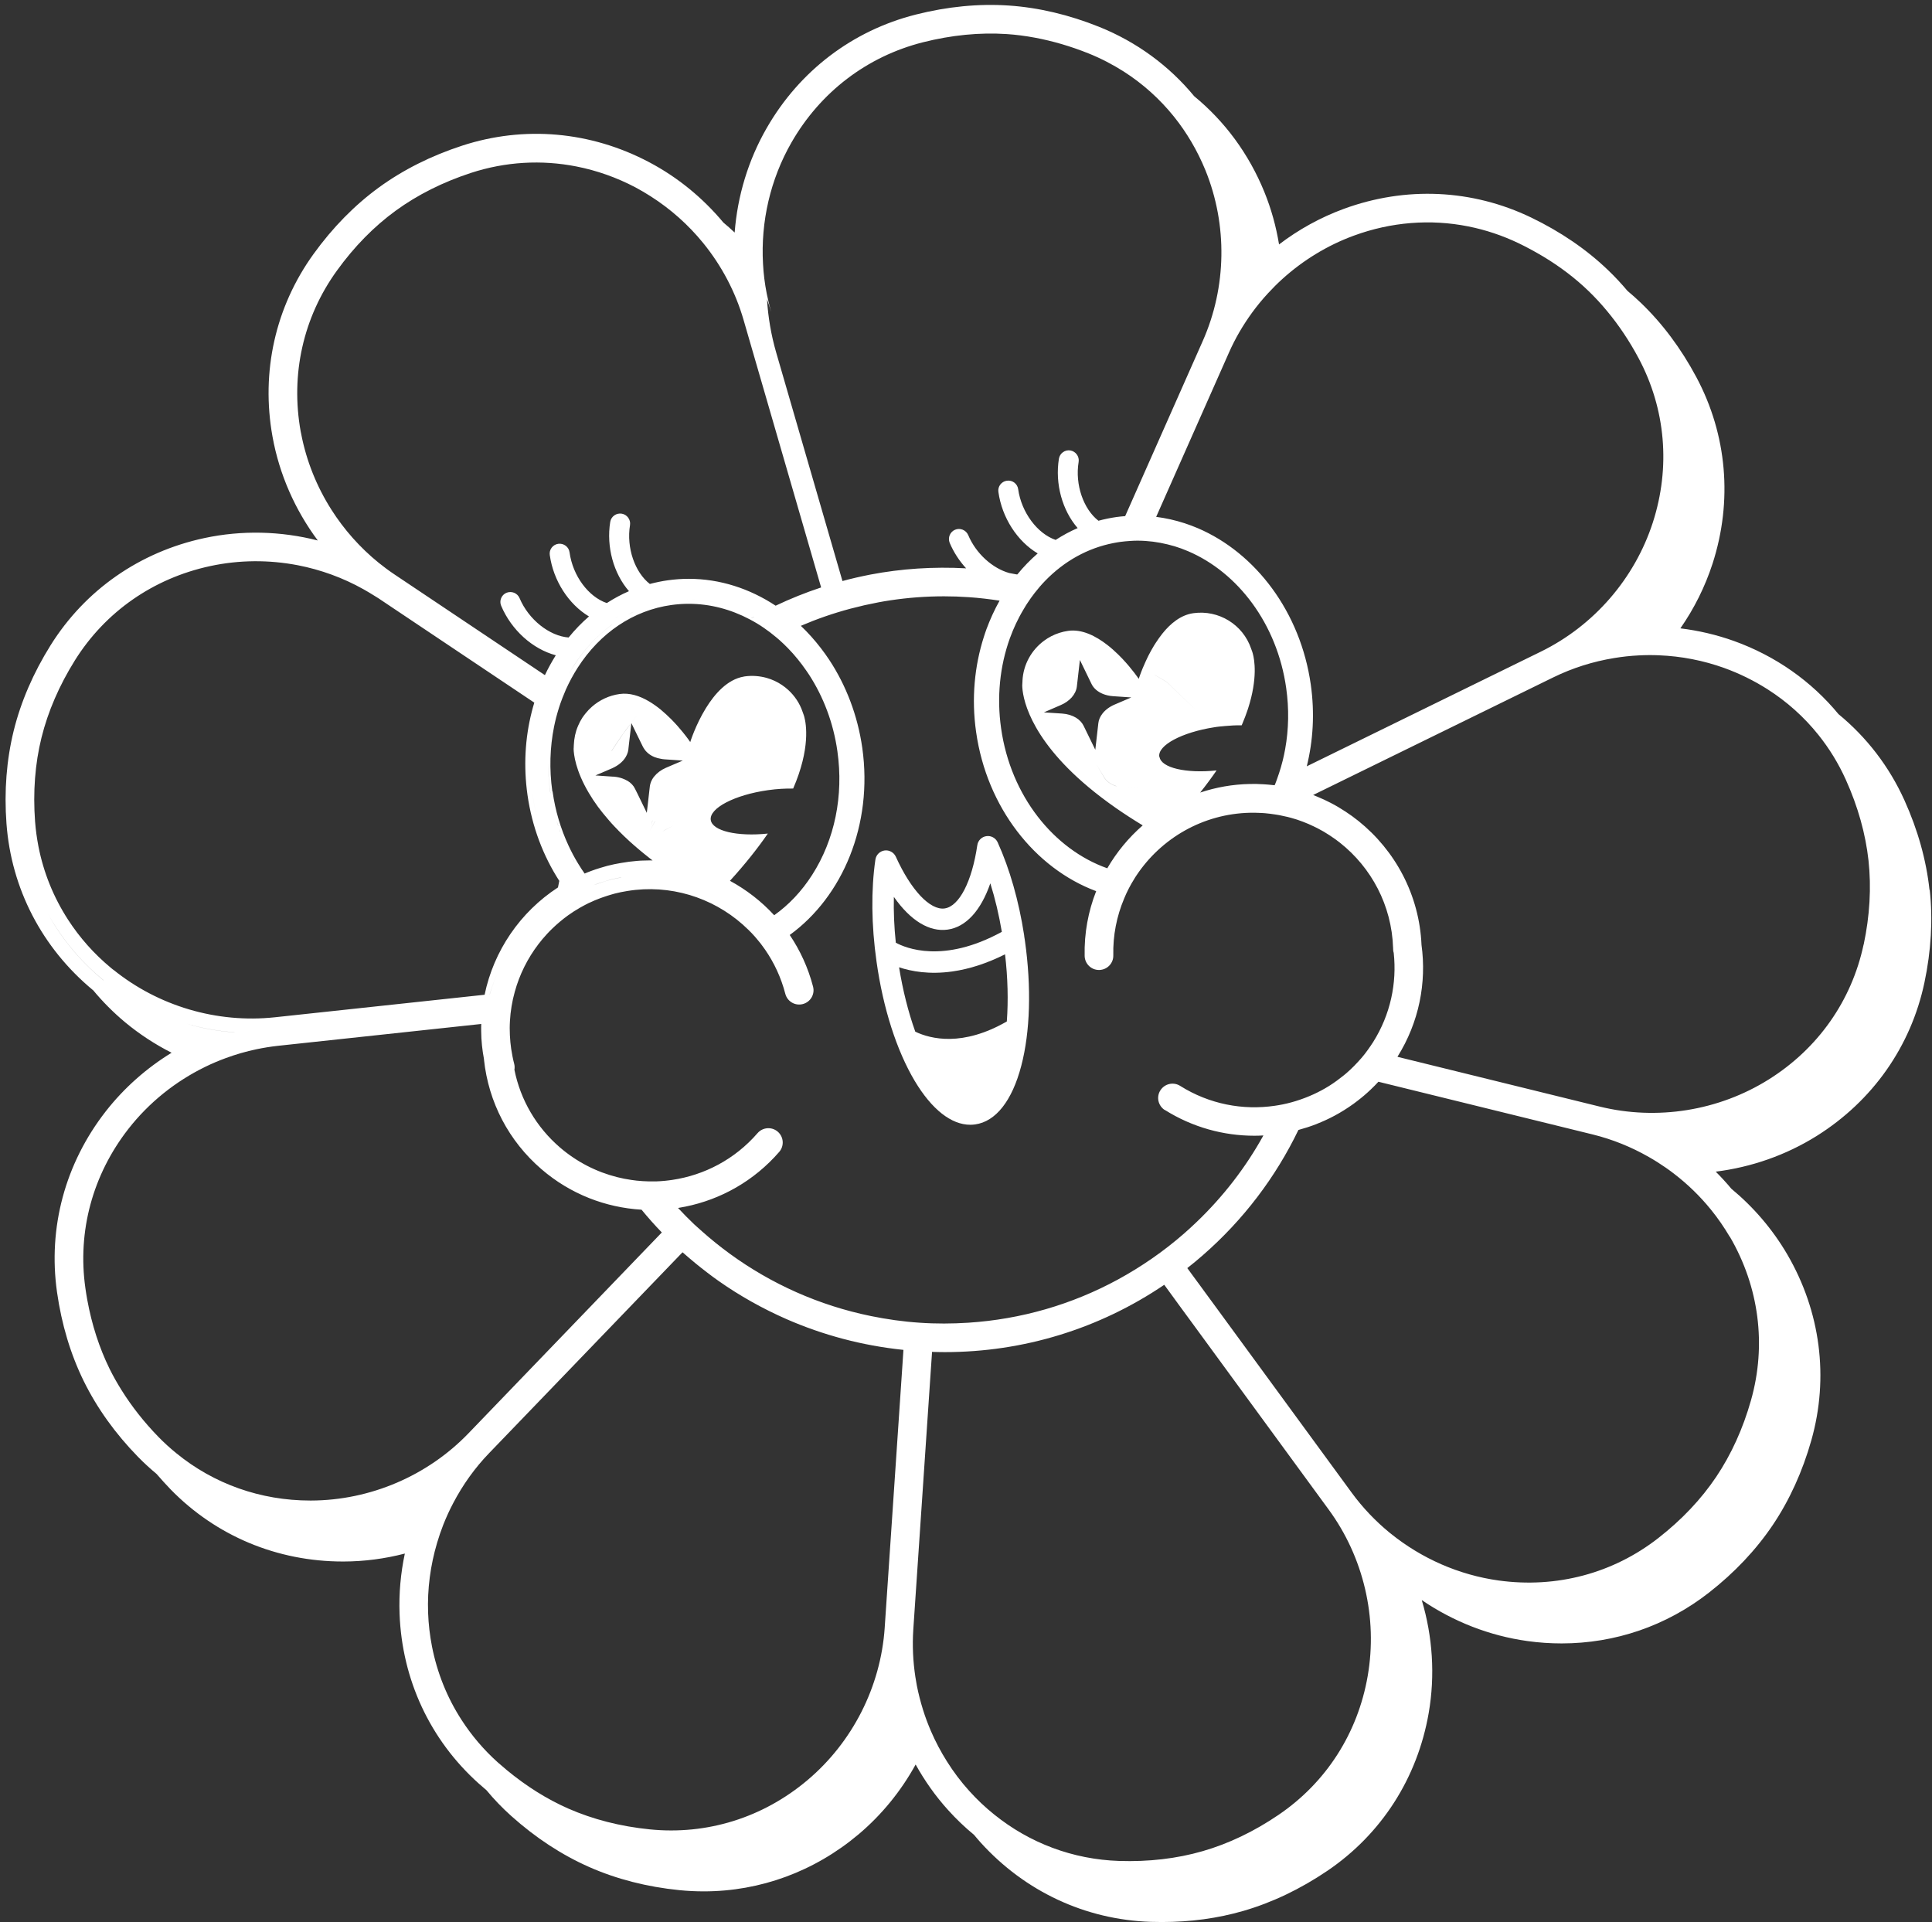 <?xml version="1.0" encoding="UTF-8"?>
<svg xmlns="http://www.w3.org/2000/svg" xmlns:xlink="http://www.w3.org/1999/xlink" width="390" height="388" xml:space="preserve" overflow="hidden">
  <rect width="100%" height="100%" fill="#333333" stroke="none"/>
  <defs>
    <clipPath id="clip0">
      <rect x="-11" y="406" width="389" height="387"></rect>
    </clipPath>
    <clipPath id="clip1">
      <rect x="-11" y="406" width="389" height="387"></rect>
    </clipPath>
    <clipPath id="clip2">
      <rect x="-11" y="406" width="389" height="387"></rect>
    </clipPath>
  </defs>
  <g transform="translate(12 -405)">
    <g>
      <g clip-path="url(#clip0)">
        <g clip-path="url(#clip1)">
          <g clip-path="url(#clip2)">
            <path d="M387.6 178.646C386.954 172.643 385.257 166.547 382.555 160.554 379.472 153.708 374.923 147.808 369.266 143.155 363.805 136.516 356.6 131.413 348.206 128.388 344.697 127.13 341.071 126.287 337.411 125.836 340.182 121.853 342.376 117.454 343.888 112.79 347.976 100.124 346.821 86.754 340.633 75.139 337.538 69.332 333.763 64.263 329.399 60.084 328.556 59.264 327.667 58.49 326.755 57.717 325.508 56.239 324.215 54.842 322.852 53.537 318.499 49.346 313.281 45.779 307.358 42.915 295.5 37.189 282.096 36.565 269.603 41.16 264.893 42.892 260.505 45.328 256.557 48.342 255.968 44.728 254.987 41.16 253.59 37.731 250.472 30.065 245.623 23.484 239.469 18.427 234.412 12.285 227.9 7.482 220.35 4.434 214.242 1.974 208.1 0.52 202.073 0.115 196.046-0.289 189.753 0.323 183.38 1.94 170.622 5.172 159.942 13.312 153.327 24.869 149.609 31.346 147.45 38.574 146.884 45.94 146.145 45.248 145.395 44.566 144.61 43.92 140.476 38.955 135.408 34.776 129.635 31.728 117.87 25.504 104.5 24.315 91.984 28.402 85.727 30.446 80.081 33.286 75.209 36.842 70.325 40.41 65.903 44.924 62.058 50.258 54.357 60.938 51.425 74.043 53.78 87.135 55.154 94.767 58.329 101.948 62.901 108.102 55.477 106.197 47.626 105.989 40.041 107.617 27.029 110.411 16.025 118.101 9.063 129.266 5.588 134.842 3.083 140.65 1.639 146.515 0.196 152.38-0.3 158.684 0.185 165.242 1.155 178.369 7.32 190.296 17.549 198.817 17.584 198.851 17.63 198.875 17.665 198.909 19.581 201.218 21.729 203.389 24.096 205.363 26.982 207.765 30.134 209.82 33.448 211.506 28.391 214.611 23.877 218.606 20.182 223.34 12.008 233.846 8.521 246.801 10.368 259.836 11.292 266.348 13.104 272.397 15.771 277.824 18.439 283.25 22.11 288.388 26.705 293.099 27.894 294.311 29.13 295.454 30.423 296.528 31.323 297.579 32.27 298.618 33.252 299.645 42.396 309.044 54.715 314.204 67.969 314.204L68.131 314.204C72.299 314.193 76.433 313.639 80.439 312.6 79.596 316.571 79.227 320.647 79.377 324.746 79.862 338.046 85.531 350.215 95.321 359.013 95.841 359.475 96.36 359.925 96.891 360.376 98.404 362.211 100.066 363.943 101.868 365.56 106.763 369.959 112.039 373.422 117.57 375.87 123.1 378.318 129.219 379.888 135.766 380.546 137.405 380.708 139.045 380.788 140.673 380.788 152.034 380.788 162.944 376.782 171.846 369.277 176.545 365.306 180.425 360.503 183.346 355.18 185.17 358.471 187.352 361.576 189.904 364.394 191.531 366.206 193.275 367.869 195.111 369.381 195.549 369.901 195.988 370.432 196.45 370.94 205.375 380.811 217.532 386.504 230.694 386.942 231.456 386.965 232.218 386.977 232.98 386.977 238.73 386.977 244.226 386.226 249.352 384.737 255.16 383.051 260.852 380.327 266.301 376.632 277.189 369.231 284.428 357.928 286.703 344.812 288.03 337.169 287.499 329.341 285.306 321.986 291.633 326.316 298.941 329.202 306.619 330.264 308.928 330.588 311.214 330.738 313.5 330.738 324.261 330.738 334.583 327.205 343.138 320.508 348.322 316.456 352.652 311.849 356.023 306.838 359.394 301.816 362.004 296.066 363.793 289.739 367.372 277.073 365.652 263.761 358.967 252.25 356 247.159 352.155 242.667 347.675 238.95 346.682 237.76 345.632 236.606 344.535 235.509 351.705 234.608 358.678 232.184 364.867 228.304 376.135 221.227 383.848 210.247 386.573 197.362 387.935 190.92 388.293 184.616 387.647 178.612ZM251.119 62.116C252.123 60.742 253.197 59.426 254.352 58.179 255.264 57.186 256.222 56.227 257.226 55.315 261.394 51.54 266.267 48.538 271.601 46.575 279.152 43.793 287.084 43.181 294.692 44.705 298.167 45.398 301.573 46.541 304.852 48.111 306.596 48.954 308.247 49.866 309.852 50.824 313.188 52.845 316.213 55.142 318.857 57.694 320.185 58.975 321.455 60.349 322.656 61.804 325.011 64.644 327.136 67.819 328.994 71.306 334.444 81.536 335.46 93.312 331.858 104.477 328.198 115.803 319.977 125.305 309.286 130.547L262.145 153.685C263.426 148.512 263.761 142.924 262.953 137.197 260.886 122.569 251.869 110.642 240.22 105.632 240.22 105.632 240.22 105.632 240.22 105.632 239.331 105.251 238.43 104.916 237.518 104.616 237.518 104.616 237.518 104.616 237.518 104.616 236.594 104.315 235.659 104.061 234.701 103.842 234.701 103.842 234.701 103.842 234.701 103.842 233.742 103.623 232.773 103.461 231.803 103.334L246.466 70.175C247.724 67.311 249.306 64.621 251.119 62.116ZM233.546 223.051C239.146 226.573 245.404 228.258 251.581 228.258 251.592 228.258 251.615 228.258 251.627 228.258 252.227 228.258 252.816 228.235 253.405 228.201 249.86 234.632 245.323 240.531 239.896 245.727 239.077 246.512 238.234 247.286 237.379 248.036 233.258 251.638 228.801 254.709 224.113 257.273 214.842 262.33 204.601 265.308 193.968 266.001 190.723 266.209 187.444 266.232 184.142 266.001 180.806 265.782 177.55 265.308 174.363 264.662 163.845 262.514 154.204 258.139 145.903 252.077 143.963 250.657 142.104 249.156 140.315 247.563 139.784 247.089 139.253 246.627 138.733 246.143 137.613 245.08 136.539 243.972 135.477 242.84 135.789 242.794 136.101 242.725 136.412 242.667 136.597 242.633 136.793 242.598 136.978 242.563 144.079 241.12 150.775 237.402 155.867 231.514 156.906 230.313 156.779 228.489 155.567 227.439 154.366 226.399 152.542 226.526 151.491 227.739 151.491 227.739 151.491 227.739 151.491 227.739 146.907 233.038 140.765 236.213 134.323 237.172 133.826 237.241 133.341 237.31 132.845 237.356 132.279 237.414 131.702 237.449 131.136 237.472 131.067 237.472 130.997 237.472 130.928 237.472 130.478 237.483 130.016 237.483 129.566 237.472 128.758 237.46 127.961 237.402 127.153 237.322 126.795 237.287 126.448 237.241 126.09 237.183 125.121 237.045 124.162 236.86 123.216 236.617 119.094 235.578 115.145 233.592 111.705 230.637 106.925 226.515 103.738 221.031 102.514 214.935 102.583 214.542 102.572 214.138 102.468 213.734 102.341 213.249 102.226 212.752 102.133 212.268 102.11 212.175 102.099 212.094 102.087 212.002 101.914 211.136 101.787 210.27 101.706 209.416 101.614 208.446 101.567 207.488 101.567 206.529 101.567 206.044 101.591 205.559 101.614 205.086 101.671 204.093 101.775 203.112 101.937 202.153 102.099 201.149 102.318 200.156 102.595 199.175 103.553 195.699 105.17 192.455 107.34 189.603 107.894 188.876 108.472 188.183 109.095 187.514 109.442 187.133 109.811 186.763 110.181 186.405 111.162 185.458 112.213 184.581 113.321 183.773 114.083 183.23 114.868 182.711 115.688 182.249 115.965 182.087 116.242 181.937 116.519 181.787 116.554 181.775 116.577 181.752 116.611 181.741 116.738 181.671 116.877 181.602 117.004 181.533 117.143 181.464 117.27 181.394 117.408 181.325 117.535 181.267 117.662 181.21 117.801 181.152 117.905 181.106 118.02 181.048 118.136 181.002 118.309 180.921 118.482 180.84 118.667 180.759 118.99 180.621 119.325 180.494 119.66 180.367 119.81 180.309 119.948 180.251 120.098 180.205 120.098 180.205 120.098 180.205 120.098 180.205 120.248 180.147 120.398 180.101 120.56 180.044 121.01 179.882 121.472 179.743 121.934 179.605 122.188 179.535 122.442 179.455 122.696 179.385 123.504 179.178 124.324 179.004 125.132 178.877 125.721 178.785 126.298 178.693 126.887 178.635 135.442 177.746 143.744 180.852 149.632 186.671 149.736 186.775 149.852 186.89 149.955 186.994 150.071 187.109 150.175 187.213 150.29 187.329 150.741 187.802 151.179 188.299 151.595 188.818 151.687 188.922 151.768 189.038 151.86 189.142 151.953 189.257 152.045 189.372 152.138 189.488 152.23 189.603 152.311 189.719 152.403 189.846 152.611 190.123 152.819 190.4 153.015 190.689 154.839 193.333 156.236 196.323 157.091 199.613 157.495 201.161 159.065 202.084 160.612 201.68 162.159 201.276 163.083 199.706 162.679 198.159 161.686 194.337 160.069 190.839 157.98 187.733 168.648 179.974 174.779 165.461 172.597 149.979 171.661 143.386 169.318 137.336 165.958 132.221 165.958 132.221 165.946 132.198 165.935 132.187 165.392 131.367 164.826 130.57 164.226 129.797 163.614 129 162.967 128.226 162.309 127.488 161.64 126.737 160.935 126.01 160.22 125.328 163.441 123.943 166.789 122.777 170.218 121.865 171.142 121.622 172.077 121.391 173.024 121.172 173.959 120.964 174.906 120.768 175.864 120.583 176.661 120.433 177.457 120.295 178.254 120.179 181.787 119.648 185.389 119.371 189.049 119.371 190.7 119.371 192.363 119.429 194.037 119.544 196.138 119.683 198.205 119.937 200.26 120.248 200.26 120.271 200.237 120.283 200.225 120.306 199.983 120.745 199.752 121.172 199.521 121.622 199.267 122.119 199.025 122.627 198.794 123.135 198.378 124.058 197.985 124.994 197.628 125.963 197.431 126.495 197.258 127.026 197.085 127.568 195.203 133.457 194.568 140.015 195.526 146.746 197.674 161.974 207.361 174.271 219.714 178.889 218.121 182.941 217.29 187.363 217.394 191.97 217.428 193.54 218.71 194.799 220.28 194.799 220.303 194.799 220.326 194.799 220.338 194.799 221.931 194.764 223.201 193.448 223.167 191.855 223.074 187.802 223.859 183.934 225.337 180.413 225.476 180.09 225.614 179.766 225.753 179.443 225.822 179.305 225.891 179.166 225.949 179.039 226.018 178.9 226.076 178.762 226.145 178.635 226.215 178.508 226.272 178.369 226.342 178.242 226.653 177.642 226.988 177.053 227.346 176.487 227.427 176.349 227.508 176.222 227.589 176.083 227.589 176.083 227.589 176.083 227.589 176.083 227.681 175.945 227.773 175.818 227.854 175.679 232.796 168.255 241.166 163.268 250.738 163.06 251.407 163.048 252.066 163.06 252.724 163.094 252.897 163.094 253.058 163.106 253.232 163.118 253.393 163.118 253.555 163.129 253.717 163.152 254.409 163.21 255.079 163.302 255.76 163.406 255.91 163.429 256.06 163.452 256.199 163.475 256.268 163.487 256.337 163.499 256.418 163.51 256.499 163.522 256.58 163.545 256.661 163.556 256.811 163.579 256.961 163.614 257.099 163.649 257.434 163.718 257.769 163.787 258.104 163.868 258.115 163.868 258.127 163.868 258.139 163.868 258.739 164.018 259.328 164.18 259.905 164.364 260.021 164.399 260.124 164.434 260.24 164.468 260.632 164.595 261.013 164.734 261.394 164.884 262.133 165.161 262.849 165.473 263.553 165.819 263.761 165.923 263.981 166.015 264.189 166.131 264.246 166.154 264.292 166.189 264.35 166.212 264.754 166.42 265.158 166.639 265.551 166.87 265.967 167.112 266.382 167.378 266.786 167.643 267.167 167.897 267.548 168.163 267.929 168.429 268.241 168.659 268.541 168.879 268.841 169.121 275.134 174.109 279.256 181.729 279.533 190.342 279.533 190.446 279.544 190.55 279.544 190.654 279.544 190.896 279.59 191.127 279.66 191.347 280.318 197.431 279.013 203.781 275.515 209.346 275.18 209.878 274.822 210.386 274.464 210.894 274.256 211.182 274.048 211.459 273.841 211.736 273.402 212.302 272.929 212.845 272.444 213.364 271.947 213.907 271.428 214.438 270.897 214.935 270.666 215.154 270.423 215.362 270.192 215.57 270.135 215.627 270.077 215.673 270.008 215.731 269.869 215.858 269.719 215.974 269.569 216.089 268.703 216.793 267.814 217.452 266.879 218.052 266.786 218.11 266.682 218.179 266.59 218.237 265.597 218.86 264.569 219.403 263.519 219.888 262.341 220.43 261.117 220.892 259.882 221.273 258.75 221.62 257.607 221.897 256.441 222.093 256.199 222.139 255.956 222.174 255.714 222.208 249.295 223.155 242.529 221.908 236.629 218.19 236.629 218.19 236.629 218.19 236.629 218.19 235.278 217.336 233.5 217.752 232.646 219.103 231.791 220.453 232.207 222.231 233.558 223.086ZM97.549 199.706 96.787 199.787 97.538 199.706C98.519 196.369 100.02 193.182 102.006 190.261 100.02 193.182 98.519 196.358 97.549 199.706ZM108.518 183.969C109.199 183.334 109.903 182.722 110.631 182.145 110.804 180.863 111.012 179.593 111.243 178.323 111.012 179.582 110.804 180.863 110.631 182.145 109.892 182.722 109.188 183.334 108.506 183.969ZM110.157 158.753C109.522 154.297 109.661 149.875 110.504 145.672 110.631 145.037 110.781 144.413 110.931 143.802 111.035 143.432 111.139 143.051 111.243 142.682 111.416 142.093 111.601 141.492 111.808 140.915 111.924 140.557 112.062 140.199 112.201 139.853 112.42 139.287 112.651 138.721 112.894 138.167 113.575 136.655 114.36 135.2 115.249 133.803 119.787 126.702 126.495 122.2 134.138 121.126 135.304 120.964 136.47 120.883 137.625 120.883 141.92 120.883 146.088 121.992 149.886 124.001L150.082 123.897C150.013 123.931 149.955 123.966 149.886 124.001 150.856 124.509 151.803 125.074 152.726 125.709 153.604 126.31 154.447 126.956 155.266 127.649 155.486 127.834 155.694 128.019 155.913 128.203 156.502 128.723 157.068 129.277 157.633 129.854 158.314 130.559 158.984 131.298 159.608 132.083 160.208 132.822 160.785 133.595 161.339 134.403 161.513 134.669 161.697 134.923 161.871 135.188 164.745 139.634 166.777 144.887 167.586 150.671 168.856 159.631 167.043 168.498 162.494 175.61 160.381 178.924 157.783 181.66 154.851 183.75 152.276 180.944 149.251 178.6 145.938 176.799 149.055 173.37 151.56 170.183 153.569 167.262 147.415 167.909 142.381 166.743 142.07 164.515 141.735 162.136 146.896 159.446 153.615 158.499 155.405 158.245 157.114 158.153 158.672 158.176 162.182 150.059 161.293 145.106 160.912 143.698 160.843 143.421 160.785 143.282 160.716 143.097 160.67 142.97 160.624 142.843 160.577 142.705 159.989 140.95 158.961 139.449 157.668 138.26 157.275 137.902 156.86 137.578 156.421 137.278 155.486 136.643 154.447 136.158 153.35 135.847 151.953 135.454 150.452 135.327 148.939 135.535 148.859 135.546 148.778 135.569 148.697 135.581 145.418 136.158 142.866 139.045 141.077 141.966 138.999 145.349 137.936 148.789 137.936 148.789 137.936 148.789 137.382 147.958 136.424 146.78 135.812 146.018 135.027 145.118 134.115 144.194 134.103 144.183 134.092 144.171 134.08 144.159 133.434 143.513 132.729 142.855 131.979 142.231 131.24 141.631 130.455 141.065 129.635 140.58 129.635 140.58 129.635 140.58 129.635 140.58 127.765 139.472 125.733 138.802 123.701 139.091 121.576 139.391 119.66 140.315 118.136 141.654 117.674 142.058 117.258 142.497 116.877 142.97 116.646 143.247 116.427 143.548 116.219 143.848 115.896 144.356 115.607 144.875 115.376 145.43 115.226 145.776 115.087 146.134 114.972 146.492 114.787 147.092 114.649 147.727 114.568 148.374 114.533 148.639 114.51 148.905 114.499 149.17L114.499 149.274C114.499 149.274 114.487 149.286 114.487 149.286L114.452 150.094C114.452 150.094 114.441 150.117 114.441 150.129 114.464 151.26 114.81 154.504 117.5 159.053 118.02 159.942 118.632 160.878 119.348 161.859 119.96 162.679 120.652 163.545 121.414 164.422 121.634 164.676 121.842 164.93 122.073 165.184 122.488 165.646 122.95 166.119 123.423 166.604 123.447 166.627 123.47 166.662 123.493 166.685 124.185 167.389 124.924 168.105 125.721 168.833 126.437 169.479 127.199 170.149 127.996 170.807 128.226 171.003 128.457 171.199 128.7 171.384 129.069 171.696 129.462 171.996 129.854 172.308 129.854 172.308 129.854 172.308 129.854 172.308 129.854 172.308 129.854 172.308 129.854 172.308 130.016 172.435 130.178 172.562 130.351 172.689 130.178 172.689 130.016 172.677 129.843 172.677 129.358 172.677 128.861 172.689 128.377 172.712 128.18 172.712 127.996 172.712 127.811 172.735L128.203 173.393 128.861 174.49 128.203 173.393 127.811 172.735C127.603 172.747 127.395 172.77 127.199 172.781 127.199 172.781 127.199 172.781 127.199 172.781 126.125 172.874 125.063 173.001 123.989 173.197 123.089 173.347 122.188 173.532 121.287 173.763 121.068 173.82 120.86 173.89 120.641 173.947 120.375 174.028 120.11 174.097 119.856 174.178 119.209 174.375 118.574 174.582 117.962 174.813 117.512 174.975 117.085 175.16 116.658 175.333 116.9 175.679 117.131 176.003 117.385 176.326 117.143 176.003 116.9 175.679 116.658 175.344 116.519 175.402 116.381 175.46 116.254 175.518 116.254 175.518 116.254 175.518 116.254 175.518 116.392 175.46 116.531 175.402 116.669 175.344 116.207 174.698 115.78 174.028 115.365 173.347 114.649 172.181 114.002 170.957 113.413 169.687 111.866 166.35 110.746 162.679 110.204 158.765ZM111.347 165.761C111.3 165.623 111.254 165.484 111.208 165.346 111.139 165.126 111.07 164.907 111.012 164.676 111.081 164.896 111.139 165.126 111.22 165.346 111.266 165.484 111.312 165.623 111.358 165.761ZM110.596 163.175C110.562 163.048 110.538 162.933 110.504 162.806 110.446 162.586 110.388 162.367 110.342 162.136 110.261 161.79 110.192 161.432 110.123 161.085 110.1 160.97 110.077 160.866 110.054 160.751 110.077 160.866 110.1 160.97 110.123 161.085 110.192 161.443 110.261 161.79 110.342 162.136 110.388 162.367 110.446 162.586 110.504 162.806 110.538 162.933 110.562 163.048 110.596 163.175ZM109.765 159.111C109.765 159.111 109.753 159.03 109.742 158.984 109.742 158.926 109.719 158.869 109.719 158.811 109.453 156.894 109.326 154.989 109.338 153.119 109.338 154.989 109.453 156.894 109.73 158.811 109.73 158.869 109.73 158.926 109.753 158.984 109.753 159.03 109.765 159.065 109.776 159.111ZM110.758 142.843C110.792 142.705 110.827 142.578 110.873 142.439 110.873 142.416 110.885 142.405 110.896 142.381 110.896 142.405 110.885 142.416 110.873 142.439 110.839 142.578 110.804 142.705 110.758 142.843ZM126.806 122.373C125.883 122.8 124.971 123.273 124.082 123.816 124.105 123.758 124.105 123.701 124.128 123.654 124.116 123.712 124.105 123.77 124.082 123.816 124.959 123.285 125.871 122.8 126.795 122.384ZM124.174 122.569 124.024 122.026 123.539 122.315C122.604 122.869 121.703 123.47 120.86 124.105L120.191 124.613 120.86 124.105C121.703 123.47 122.604 122.869 123.539 122.315L124.024 122.026 124.174 122.569C124.197 122.638 124.197 122.708 124.209 122.777 124.197 122.708 124.185 122.638 124.174 122.569ZM123.296 123.47C123.296 123.47 123.296 123.47 123.296 123.47 123.123 123.585 122.95 123.701 122.777 123.816 122.95 123.701 123.123 123.574 123.308 123.458ZM122.257 124.197C122.257 124.197 122.223 124.197 122.2 124.197 122.2 124.197 122.2 124.197 122.2 124.197 122.223 124.197 122.234 124.197 122.246 124.197ZM122.188 125.063C122.119 125.063 122.049 125.063 121.969 125.051 121.784 125.028 121.588 124.982 121.403 124.947 121.588 124.982 121.784 125.028 121.969 125.051 122.049 125.051 122.119 125.063 122.188 125.074ZM120.872 124.832 120.156 124.647C120.156 124.647 120.872 124.832 120.872 124.832ZM122.211 125.063C122.211 125.063 122.211 125.063 122.211 125.063 119.244 127.21 116.646 129.993 114.51 133.341 113.621 134.727 112.836 136.17 112.155 137.682 112.836 136.181 113.621 134.727 114.499 133.341 116.635 129.993 119.244 127.21 122.2 125.063ZM112.178 138.779C112.062 139.056 111.947 139.333 111.832 139.61 111.762 139.784 111.705 139.957 111.635 140.13 111.705 139.957 111.762 139.784 111.832 139.61 111.935 139.333 112.062 139.056 112.178 138.779ZM134.011 120.271C139.911 119.44 145.684 120.687 150.787 123.516 150.637 123.597 150.487 123.677 150.336 123.758 150.302 123.735 150.267 123.724 150.233 123.701 150.267 123.724 150.302 123.735 150.325 123.747L150.775 123.504C145.672 120.687 139.899 119.44 133.999 120.271 133.33 120.364 132.66 120.479 132.002 120.629 132.002 120.629 132.002 120.629 132.002 120.629 132.66 120.479 133.33 120.364 133.999 120.271ZM132.083 120.479C132.083 120.479 132.129 120.398 132.14 120.364 132.198 120.237 132.233 120.098 132.267 119.971 132.244 120.098 132.198 120.237 132.14 120.364 132.117 120.41 132.094 120.445 132.071 120.479ZM132.314 119.382 132.314 119.452C132.314 119.452 132.314 119.452 132.314 119.452L132.314 119.382ZM150.336 123.758C150.336 123.758 150.336 123.758 150.336 123.758 150.302 123.735 150.267 123.712 150.221 123.689 150.221 123.689 150.221 123.689 150.233 123.689 150.267 123.712 150.302 123.724 150.336 123.747ZM137.625 120.445C137.625 120.445 137.59 120.445 137.567 120.445 137.59 120.445 137.602 120.445 137.613 120.445 137.786 120.445 137.959 120.456 138.144 120.456L138.017 120.456C137.879 120.456 137.752 120.456 137.613 120.456ZM137.729 120.456 137.394 120.456C137.394 120.456 137.428 120.456 137.44 120.456 137.532 120.456 137.636 120.456 137.729 120.456ZM131.806 119.059C130.639 119.313 129.531 119.625 128.492 119.994L127.984 120.168 128.492 119.994C129.531 119.625 130.651 119.313 131.806 119.059L132.06 119.001 131.806 119.059ZM131.344 120.052C131.309 120.11 131.251 120.156 131.205 120.202 131.251 120.144 131.309 120.11 131.344 120.052 131.344 120.052 131.344 120.052 131.344 120.052ZM130.766 120.549C130.674 120.595 130.582 120.652 130.478 120.664 130.374 120.664 130.27 120.664 130.166 120.664 130.27 120.676 130.374 120.676 130.478 120.664 130.582 120.652 130.674 120.595 130.766 120.549ZM129.831 120.468C129.831 120.468 129.739 120.491 129.693 120.502 129.693 120.502 129.693 120.502 129.693 120.502 129.739 120.491 129.785 120.479 129.831 120.468ZM129.439 121.334C129.439 121.334 129.439 121.334 129.439 121.334 129.277 121.253 129.115 121.172 128.965 121.091 129.115 121.172 129.277 121.253 129.439 121.334ZM128.307 120.71 127.661 120.295C127.661 120.295 128.307 120.71 128.307 120.71ZM133.526 164.872 136.031 164.826C136.031 164.826 133.537 164.872 133.537 164.872ZM134.484 165.669 132.787 166.581C132.614 166.674 132.464 166.777 132.314 166.87 132.475 166.766 132.625 166.662 132.787 166.57L134.484 165.669ZM134.865 153.2 133.18 153.927 133.041 153.985C132.06 154.412 131.251 155.024 130.686 155.728 130.651 155.763 130.616 155.798 130.593 155.832 130.155 156.421 129.877 157.068 129.797 157.726L129.704 158.534 129.369 161.49 129.185 163.083 128.861 162.413 127.326 159.25C127.326 159.25 127.326 159.25 127.326 159.25L126.818 158.234C126.518 157.587 125.998 157.044 125.328 156.629 125.305 156.617 125.271 156.606 125.248 156.594 124.947 157.125 124.647 157.668 124.359 158.211 124.647 157.668 124.947 157.125 125.248 156.594 124.947 156.421 124.624 156.271 124.278 156.144 123.735 155.948 123.146 155.821 122.511 155.774L122.373 155.774C122.373 155.774 119.232 155.555 119.232 155.555L118.828 155.532 119.371 155.301C119.371 155.301 119.371 155.301 119.371 155.301L122.211 154.077C122.384 154.008 122.534 153.927 122.696 153.835 123.204 153.569 123.666 153.246 124.047 152.888 124.116 152.83 124.174 152.761 124.243 152.692 124.243 152.692 124.243 152.692 124.243 152.692 124.301 152.634 124.359 152.576 124.416 152.519 124.613 152.299 124.763 152.08 124.913 151.849 125.109 151.526 125.259 151.191 125.363 150.833 125.409 150.66 125.444 150.498 125.467 150.325L125.49 150.082 125.629 148.859 125.86 146.861 126.079 144.968 127.464 147.819 127.58 148.05 127.88 148.674 128.446 149.828C128.492 149.921 128.55 150.002 128.607 150.082 128.723 150.279 128.873 150.475 129.023 150.648 129.473 151.145 130.051 151.549 130.743 151.826 131.136 151.987 131.575 152.091 132.025 152.172 132.267 152.218 132.51 152.265 132.764 152.276L135.431 152.461 136.435 152.53 134.877 153.2ZM130.316 164.63C130.316 164.63 130.328 164.63 130.328 164.63L130.062 165.681 130.316 164.63C130.316 164.63 130.316 164.63 130.305 164.63ZM130.847 164.745C130.986 164.769 131.124 164.792 131.274 164.815 131.136 164.792 130.986 164.78 130.859 164.745 130.501 165.404 130.143 166.05 129.82 166.72 130.143 166.039 130.501 165.392 130.847 164.745ZM128.307 163.441C128.307 163.441 128.307 163.441 128.307 163.441 128.273 163.406 128.261 163.372 128.226 163.337 128.261 163.372 128.273 163.418 128.307 163.441 128.307 163.441 128.307 163.441 128.307 163.441ZM126.714 160.266C126.645 160.381 126.575 160.485 126.518 160.601 126.518 160.601 126.518 160.601 126.518 160.601L126.448 160.485 126.518 160.601C126.575 160.485 126.656 160.381 126.714 160.266ZM125.074 158.188 124.982 161.397 125.074 158.188ZM124.913 163.626C124.913 163.626 124.913 163.602 124.913 163.591 124.913 163.591 124.913 163.614 124.913 163.614 124.913 163.614 124.913 163.614 124.913 163.626 124.913 163.626 124.913 163.626 124.913 163.637 124.451 164.549 124.024 165.461 123.608 166.385 123.608 166.385 123.608 166.396 123.597 166.408 124.024 165.473 124.463 164.549 124.924 163.626ZM123.216 160.37C123.216 160.37 123.216 160.37 123.216 160.381L123.689 158.453 123.216 160.358ZM122.096 150.59C122.188 150.44 122.269 150.302 122.361 150.152 122.685 149.655 123.019 149.159 123.354 148.662 123.562 148.362 123.758 148.05 123.966 147.75 124.312 147.265 124.659 146.78 125.005 146.295 125.767 145.256 126.552 144.24 127.361 143.236 126.552 144.24 125.767 145.256 125.017 146.307 124.67 146.792 124.312 147.265 123.978 147.762 123.77 148.062 123.574 148.374 123.366 148.674 123.031 149.17 122.696 149.655 122.373 150.163 122.28 150.302 122.188 150.452 122.107 150.602ZM129.508 175.564C129.508 175.564 129.473 175.564 129.45 175.564 129.45 175.564 129.508 175.564 129.508 175.564ZM126.956 173.347C126.656 174.155 126.356 174.975 126.079 175.795 126.079 175.795 126.079 175.795 126.079 175.795 126.356 174.975 126.656 174.155 126.956 173.347ZM124.024 176.118C123.643 176.187 123.262 176.257 122.869 176.349 122.569 176.418 122.269 176.476 121.957 176.557 121.137 176.765 120.341 177.019 119.556 177.296 119.359 177.365 119.175 177.423 118.978 177.492 118.794 177.561 118.62 177.63 118.436 177.7 118.62 177.63 118.794 177.55 118.978 177.48 119.163 177.411 119.359 177.353 119.544 177.284 120.329 177.019 121.137 176.765 121.946 176.545 122.257 176.476 122.558 176.407 122.858 176.337 123.239 176.245 123.62 176.176 124.012 176.106ZM116.092 175.333C115.93 175.102 115.769 174.859 115.607 174.617 115.595 174.594 115.572 174.571 115.561 174.548 115.572 174.571 115.595 174.594 115.607 174.617 115.769 174.859 115.93 175.09 116.092 175.333ZM114.603 173.001C114.556 172.92 114.499 172.827 114.452 172.747 114.337 172.55 114.222 172.343 114.118 172.146 114.233 172.354 114.337 172.55 114.464 172.747 114.51 172.839 114.556 172.92 114.614 173.012ZM113.425 170.818C113.379 170.715 113.321 170.622 113.275 170.518 113.24 170.449 113.205 170.368 113.171 170.299 113.125 170.207 113.09 170.126 113.044 170.033 113.09 170.126 113.125 170.207 113.171 170.299 113.205 170.368 113.24 170.449 113.275 170.518 113.321 170.622 113.379 170.715 113.425 170.818ZM112.871 169.652C112.778 169.456 112.697 169.26 112.605 169.064 112.513 168.844 112.42 168.636 112.328 168.417 112.305 168.371 112.293 168.313 112.27 168.267 112.293 168.325 112.316 168.371 112.328 168.429 112.42 168.636 112.513 168.856 112.605 169.075 112.686 169.271 112.778 169.468 112.859 169.652ZM111.878 177.33C111.947 177.434 112.016 177.55 112.086 177.654 111.982 177.711 111.889 177.781 111.797 177.838 111.889 177.781 111.993 177.711 112.086 177.654 112.016 177.55 111.947 177.434 111.878 177.33ZM111.751 166.893C111.797 167.031 111.843 167.159 111.901 167.297 111.855 167.159 111.797 167.031 111.751 166.893 111.681 166.697 111.612 166.489 111.543 166.281 111.612 166.477 111.681 166.685 111.762 166.881ZM232.426 151.757C232.091 149.436 236.998 146.827 243.464 145.811 243.545 145.811 243.614 145.787 243.695 145.776 243.787 145.764 243.88 145.741 243.972 145.73 244.434 145.66 244.873 145.637 245.323 145.591 245.427 145.591 245.542 145.568 245.646 145.557 246.778 145.453 247.886 145.395 248.914 145.406 248.948 145.406 248.994 145.406 249.029 145.406 249.087 145.268 249.133 145.129 249.202 145.002 249.583 144.102 249.906 143.236 250.184 142.416 250.23 142.289 250.264 142.162 250.311 142.035 252.285 135.916 251.604 132.14 251.269 130.928 251.2 130.651 251.142 130.512 251.073 130.328 251.026 130.201 250.98 130.074 250.934 129.935 249.283 125.063 244.388 122.061 239.296 122.777 236.802 123.123 234.712 124.82 233.061 126.887 232.576 127.499 232.126 128.134 231.71 128.781 231.607 128.942 231.503 129.104 231.399 129.266 230.983 129.947 230.602 130.639 230.267 131.298 230.186 131.459 230.106 131.632 230.025 131.794 229.932 131.99 229.84 132.175 229.759 132.36 229.736 132.418 229.702 132.475 229.678 132.533 229.447 133.029 229.251 133.491 229.078 133.907 229.078 133.907 229.078 133.907 229.078 133.907 228.558 135.177 228.293 136.031 228.293 136.031 228.293 136.031 227 134.103 224.979 131.956 224.979 131.956 224.979 131.956 224.979 131.956 224.956 131.933 224.945 131.91 224.922 131.898 224.922 131.898 224.922 131.898 224.922 131.898 224.668 131.621 224.391 131.355 224.113 131.078 224.113 131.078 224.113 131.078 224.113 131.078 223.455 130.443 222.751 129.797 221.989 129.208 219.622 127.361 216.84 125.952 214.069 126.344 212.845 126.518 211.69 126.899 210.64 127.441 210.132 127.707 209.658 128.007 209.208 128.342 206.691 130.212 205.028 133.133 204.867 136.424L204.867 136.528C204.867 136.528 204.867 136.528 204.867 136.528L204.821 137.348 204.821 137.382C204.855 139.333 205.825 147.542 218.179 157.899 218.179 157.899 218.179 157.899 218.179 157.899 219.83 159.284 221.689 160.704 223.767 162.159 223.767 162.159 223.767 162.159 223.767 162.159 225.395 163.291 227.173 164.445 229.09 165.611 226.261 168.082 223.848 171.003 221.954 174.271 211.171 170.449 202.488 159.665 200.56 146.007 199.671 139.726 200.306 133.491 202.315 127.88 202.511 127.337 202.719 126.806 202.939 126.275 203.331 125.328 203.77 124.405 204.243 123.504 204.52 122.985 204.809 122.465 205.109 121.969 205.259 121.715 205.409 121.461 205.559 121.218 205.594 121.172 205.617 121.114 205.652 121.068 205.71 120.976 205.767 120.895 205.825 120.803 206.298 120.075 206.806 119.359 207.326 118.69 207.996 117.824 208.711 116.992 209.45 116.23 213.284 112.27 217.994 109.638 223.19 108.622 223.64 108.529 224.09 108.46 224.541 108.391 225.21 108.299 225.868 108.241 226.538 108.195 226.538 108.195 226.538 108.195 226.538 108.195 227.034 108.16 227.542 108.137 228.039 108.137 228.593 108.137 229.147 108.16 229.69 108.195 230.683 108.264 231.676 108.391 232.657 108.576 232.657 108.576 232.657 108.576 232.657 108.576 233.615 108.76 234.574 108.991 235.509 109.268 236.433 109.546 237.333 109.88 238.222 110.261 238.222 110.261 238.222 110.261 238.222 110.261 248.255 114.545 256.176 124.924 258 137.902 258.589 142.081 258.508 146.226 257.792 150.198 257.654 150.971 257.492 151.733 257.307 152.484 257.192 152.946 257.065 153.408 256.938 153.858 256.695 154.678 256.43 155.497 256.141 156.294 256.083 156.467 256.014 156.629 255.956 156.802 255.91 156.929 255.864 157.068 255.806 157.195 255.795 157.241 255.772 157.275 255.749 157.322 255.725 157.379 255.691 157.437 255.668 157.506 255.668 157.506 255.668 157.506 255.668 157.506 255.541 157.495 255.425 157.483 255.298 157.472 254.675 157.402 254.051 157.345 253.416 157.31 252.504 157.252 251.592 157.229 250.668 157.252 247.182 157.322 243.822 157.933 240.67 158.984 241.894 157.437 242.991 155.948 243.972 154.516 237.818 155.163 232.784 153.996 232.472 151.768ZM231.526 135.246C232.334 135.697 233.131 136.17 233.927 136.655L240 142.497 233.927 136.666C233.131 136.181 232.334 135.708 231.537 135.258ZM223.767 157.703C222.682 157.368 221.804 156.744 221.308 155.901L219.772 153.315 221.319 155.89C221.816 156.733 222.693 157.356 223.779 157.691 224.402 157.887 225.095 157.98 225.822 157.968L229.505 157.899C229.505 157.899 225.834 157.968 225.834 157.968 225.106 157.98 224.414 157.887 223.79 157.691ZM224.679 160.831C224.402 161.109 224.16 161.397 223.963 161.709 223.906 161.813 223.848 161.917 223.79 162.009 223.848 161.905 223.894 161.801 223.963 161.709 224.16 161.397 224.402 161.109 224.679 160.831ZM217.174 145.487C216.863 144.852 216.343 144.31 215.685 143.894 214.911 143.421 213.942 143.109 212.868 143.04L209.185 142.797 212.568 141.331C213.468 140.95 214.219 140.407 214.784 139.784 215.362 139.126 215.731 138.364 215.824 137.59L216.436 132.221 218.791 137.082C219.218 137.959 220.038 138.652 221.088 139.079 221.7 139.322 222.382 139.483 223.109 139.53L226.792 139.784 223.398 141.238C222.358 141.689 221.516 142.335 220.95 143.086 220.5 143.675 220.223 144.321 220.153 144.979L219.541 150.348 217.174 145.487ZM218.548 151.272 218.468 154.204 218.548 151.272ZM215.708 128.792 216.135 128.815C216.332 128.873 216.528 128.942 216.736 129 216.539 128.942 216.343 128.873 216.135 128.815L215.708 128.792ZM158.338 27.744C164.168 17.573 173.566 10.391 184.8 7.539 190.585 6.073 196.277 5.519 201.692 5.877 203.574 6.004 205.467 6.246 207.361 6.604 210.951 7.274 214.577 8.336 218.202 9.791 220.696 10.795 223.051 12.031 225.268 13.439 229.124 15.91 232.53 18.981 235.394 22.549 237.968 25.77 240.104 29.395 241.721 33.355 246.2 44.382 246.004 56.943 241.189 67.831L225.557 103.184C224.968 103.23 224.379 103.288 223.802 103.369 222.566 103.542 221.366 103.796 220.176 104.119 217.174 101.798 215.419 96.845 216.182 92.239 216.355 91.153 215.604 90.114 214.519 89.929 213.988 89.837 213.457 89.964 213.018 90.287 212.579 90.599 212.302 91.061 212.21 91.592 211.39 96.672 212.903 102.052 215.985 105.597 214.438 106.267 212.96 107.075 211.552 107.987 207.903 106.74 204.659 102.468 204.001 97.746 203.932 97.215 203.654 96.741 203.227 96.418 202.8 96.095 202.269 95.956 201.726 96.037 200.629 96.187 199.856 97.203 200.018 98.3 200.733 103.507 203.839 108.275 207.938 110.712 206.46 111.993 205.086 113.413 203.839 114.949 203.781 114.949 203.735 114.949 203.678 114.949 203.193 114.857 202.708 114.753 202.211 114.672 198.863 113.737 195.515 110.781 193.933 107.005 193.494 105.989 192.317 105.505 191.289 105.932 190.793 106.14 190.412 106.532 190.204 107.029 190.007 107.525 190.007 108.079 190.204 108.576 191.012 110.492 192.155 112.236 193.517 113.725 186.913 113.356 180.448 113.794 174.224 114.984 173.278 115.168 172.331 115.376 171.396 115.584 170.876 115.699 170.368 115.826 169.86 115.953 169.433 116.057 169.017 116.173 168.602 116.288L155.243 70.129C154.227 66.607 153.615 62.982 153.396 59.356 153.696 60.222 153.985 61.088 154.239 61.977 153.927 60.88 153.662 59.772 153.431 58.664 153.396 58.502 153.361 58.34 153.327 58.167 152.946 56.216 152.703 54.253 152.599 52.279 152.114 43.781 154.066 35.203 158.338 27.744ZM59.576 86.662C59.541 86.477 59.495 86.304 59.46 86.119 57.382 74.574 59.968 63.039 66.746 53.641 70.232 48.792 74.227 44.717 78.615 41.518 83.002 38.32 88.105 35.757 93.774 33.898 100.736 31.624 107.998 31.22 115.018 32.605 119.105 33.413 123.112 34.822 126.933 36.842 127.972 37.397 128.977 37.997 129.958 38.62 133.988 41.195 137.578 44.393 140.569 48.088 144.252 52.637 147.046 57.902 148.685 63.594 148.685 63.594 148.685 63.594 148.685 63.594L164.307 117.581C161.166 118.62 158.095 119.856 155.139 121.264 149.921 117.812 143.917 115.838 137.625 115.838 136.228 115.838 134.819 115.942 133.422 116.138 132.187 116.311 130.986 116.565 129.797 116.877 126.795 114.545 125.051 109.603 125.802 104.997 125.975 103.911 125.225 102.872 124.139 102.687 123.608 102.607 123.077 102.722 122.638 103.034 122.2 103.345 121.911 103.807 121.819 104.338 120.999 109.407 122.511 114.787 125.594 118.332 124.047 119.001 122.558 119.81 121.126 120.733 117.454 119.486 114.279 115.284 113.621 110.492 113.552 109.961 113.275 109.488 112.848 109.165 112.409 108.841 111.889 108.703 111.347 108.772 110.25 108.922 109.476 109.95 109.638 111.035 110.354 116.23 113.448 120.987 117.535 123.435 116.069 124.705 114.695 126.125 113.436 127.684 109.592 127.395 105.389 124.105 103.553 119.74 103.345 119.244 102.953 118.863 102.456 118.655 101.96 118.459 101.417 118.459 100.921 118.655 100.424 118.863 100.032 119.255 99.836 119.752 99.628 120.248 99.639 120.803 99.847 121.287 101.914 126.194 106.197 130.028 110.85 131.274 110.042 132.568 109.303 133.907 108.656 135.281L78.326 114.937C77.241 114.21 76.19 113.425 75.174 112.605 71.422 109.557 68.2 105.92 65.626 101.856 62.693 97.226 60.615 92.065 59.564 86.627ZM107.41 141.435C107.363 141.596 107.317 141.77 107.271 141.931 107.317 141.77 107.352 141.596 107.398 141.435ZM106.163 159.319C106.382 160.866 106.682 162.367 107.052 163.845 106.682 162.379 106.382 160.866 106.163 159.331 105.701 156.017 105.62 152.715 105.897 149.494 105.62 152.715 105.689 156.005 106.163 159.331ZM66.191 112.086C66.584 112.513 67 112.917 67.404 113.321 67 112.905 66.584 112.513 66.191 112.086 62.578 110.804 58.86 109.996 55.131 109.626 58.86 109.996 62.578 110.804 66.191 112.086ZM34.602 112.178C27.929 114.579 21.787 118.528 16.776 123.92 21.787 118.528 27.929 114.591 34.602 112.178ZM9.745 133.826C8.832 135.489 7.99 137.197 7.228 138.964 7.99 137.197 8.832 135.489 9.745 133.826ZM3.002 156.848C3.094 155.266 3.256 153.673 3.487 152.08 3.256 153.673 3.094 155.266 3.002 156.848ZM19.72 196.877C15.875 193.725 12.539 189.961 9.872 185.724 8.324 183.253 7.008 180.621 5.946 177.861 7.008 180.632 8.324 183.265 9.883 185.724 12.55 189.95 15.875 193.714 19.732 196.866 19.778 196.9 19.824 196.935 19.859 196.969 19.812 196.935 19.766 196.9 19.732 196.866ZM21.694 194.753C21.544 194.626 21.394 194.51 21.244 194.383 17.803 191.531 14.894 188.229 12.562 184.604 9.664 180.113 7.643 175.113 6.616 169.814 6.304 168.175 6.073 166.512 5.946 164.826 5.507 158.869 5.934 153.177 7.239 147.9 8.544 142.624 10.807 137.382 13.959 132.314 20.09 122.488 29.788 115.722 41.253 113.263 47.095 112.005 53.099 111.982 58.895 113.102 63.513 114.002 67.981 115.63 72.114 117.951 71.791 117.57 71.479 117.2 71.156 116.819 70.683 116.427 70.244 116 69.782 115.584 70.244 116 70.683 116.427 71.156 116.819 71.468 117.2 71.791 117.581 72.114 117.951 72.807 118.343 73.488 118.747 74.169 119.175 74.239 119.198 74.308 119.232 74.377 119.255 77.437 120.468 80.427 122.015 83.267 123.92L93.024 130.466 83.267 123.92C80.427 122.015 77.448 120.468 74.377 119.255 74.308 119.221 74.239 119.198 74.169 119.175 74.481 119.371 74.805 119.556 75.116 119.763L106.521 140.834C106.624 140.476 106.751 140.118 106.867 139.749 106.751 140.107 106.624 140.465 106.521 140.834 106.336 141.435 106.163 142.047 106.013 142.659 104.65 148.004 104.338 153.719 105.147 159.458 106.059 165.888 108.322 171.8 111.554 176.811 111.554 176.811 111.554 176.811 111.554 176.811 111.554 176.811 111.554 176.811 111.554 176.811 111.462 177.261 111.37 177.688 111.289 178.138 111.289 178.138 111.289 178.138 111.289 178.138 111.289 178.138 111.289 178.138 111.289 178.138 103.646 183.115 98.335 190.966 96.51 199.798 96.51 199.798 96.51 199.798 96.51 199.798L54.242 204.347C42.592 205.594 30.781 202.096 21.694 194.73ZM46.125 207.384C45.005 207.303 43.885 207.199 42.777 207.037 40.606 206.726 38.482 206.241 36.404 205.629 38.482 206.229 40.606 206.714 42.777 207.026 43.885 207.187 44.994 207.291 46.125 207.372ZM61.55 301.897 61.4 301.897C51.378 301.897 41.957 298.537 34.406 292.348 33.159 291.332 31.959 290.247 30.827 289.081 27.906 286.079 25.412 282.893 23.345 279.579 22.468 278.17 21.66 276.739 20.944 275.284 18.877 271.058 17.376 266.405 16.464 261.394 16.326 260.609 16.187 259.824 16.083 259.028 14.455 247.551 17.538 236.144 24.742 226.884 28.899 221.55 34.245 217.267 40.26 214.334 41.599 213.676 42.973 213.099 44.382 212.579 46.391 211.84 48.446 211.24 50.547 210.801 51.967 210.501 53.41 210.27 54.865 210.108L95.829 205.698C95.818 206.183 95.806 206.656 95.818 207.141 95.829 208.1 95.875 209.058 95.979 210.028 96.072 210.951 96.21 211.863 96.383 212.787 96.383 212.822 96.383 212.856 96.383 212.891 96.383 212.891 96.383 212.891 96.383 212.891 97.296 221.504 101.371 229.32 107.952 235.001 113.817 240.07 120.93 242.76 128.123 243.187 129.427 244.769 130.79 246.316 132.21 247.782L93.254 288.331C85.011 296.909 73.454 301.862 61.55 301.897ZM180.713 274.106 180.517 277.016 177.111 327.574C177.111 327.574 177.111 327.586 177.111 327.597 176.303 339.466 170.634 350.666 161.547 358.344 152.588 365.918 141.308 369.439 129.774 368.273 123.839 367.673 118.309 366.252 113.332 364.059 109.049 362.165 104.927 359.567 101.025 356.346 100.401 355.827 99.778 355.296 99.154 354.741 96.303 352.178 93.867 349.292 91.846 346.151 88.948 341.66 86.939 336.649 85.9 331.315 85.473 329.11 85.207 326.847 85.126 324.549 84.953 319.758 85.588 314.99 86.939 310.429 87.308 309.182 87.724 307.958 88.198 306.746 88.786 305.268 89.445 303.813 90.195 302.393 92.112 298.733 94.525 295.327 97.422 292.325L136.378 251.788 136.389 251.788C137.255 252.55 138.144 253.301 139.033 254.04 139.784 254.652 140.534 255.252 141.308 255.841 142.081 256.43 142.855 257.019 143.651 257.573 147.912 260.575 152.495 263.149 157.322 265.274 164.642 268.483 172.562 270.619 180.886 271.485L180.713 274.106ZM274.418 337.307C272.421 348.865 266.047 358.817 256.464 365.34 251.534 368.7 246.385 371.171 241.166 372.672 235.948 374.184 230.279 374.842 224.31 374.646 215.027 374.334 206.298 371.044 199.152 365.259 197.385 363.839 195.711 362.258 194.164 360.537 192.478 358.678 190.977 356.669 189.65 354.557 188.414 352.594 187.329 350.539 186.417 348.414 185.816 347.006 185.274 345.574 184.823 344.108 184.327 342.514 183.911 340.887 183.588 339.247 183.473 338.658 183.38 338.069 183.288 337.48 182.814 334.352 182.664 331.165 182.872 327.978 182.872 327.978 182.872 327.967 182.872 327.955L186.244 277.916 186.44 275.03 186.532 273.679 186.636 272.143 186.636 271.889 186.648 271.889C187.502 271.913 188.356 271.936 189.211 271.936 205.086 271.936 220.373 267.213 233.431 258.346L235.382 261.025 236.236 262.203 237.079 263.357 238.788 265.689 266.567 303.732C273.587 313.339 276.45 325.577 274.418 337.307ZM347.375 248.636C353.275 258.774 354.788 270.504 351.636 281.657 350.019 287.395 347.652 292.602 344.627 297.117 341.602 301.631 337.688 305.776 332.978 309.459 323.857 316.606 312.438 319.642 300.811 318.038 292.81 316.929 285.271 313.592 279.048 308.559 278.955 308.478 278.852 308.408 278.759 308.328 275.942 306.007 273.402 303.328 271.22 300.35L243.487 262.376 241.778 260.044 241.501 259.663 240.358 258.092C240.358 258.092 240.081 257.723 240.081 257.723L238.072 254.975C239.123 254.144 240.162 253.301 241.166 252.412 249.375 245.242 255.876 236.629 260.459 227.092 261.683 226.757 262.884 226.376 264.061 225.915 264.096 225.903 264.131 225.891 264.165 225.868 265.389 225.383 266.578 224.841 267.733 224.217 269.049 223.513 270.308 222.716 271.532 221.839 271.797 221.643 272.063 221.435 272.328 221.239 273.263 220.523 274.164 219.761 275.03 218.929 275.561 218.421 276.081 217.902 276.577 217.359L319.758 228.004C323.741 228.986 327.54 230.533 331.061 232.553 331.65 232.888 332.227 233.234 332.793 233.592 333.936 234.32 335.056 235.093 336.13 235.925 338.878 238.037 341.383 240.474 343.577 243.187 344.974 244.907 346.232 246.743 347.364 248.671ZM374.323 189.661C371.921 200.999 365.132 210.674 355.192 216.909 345.112 223.236 332.701 225.222 321.143 222.37L280.41 212.325C284.786 205.329 286.298 197.339 285.259 189.742 284.821 179.628 279.948 170.68 272.582 164.745 271.739 164.064 270.85 163.418 269.95 162.829 268.991 162.194 267.999 161.605 266.971 161.074 266.094 160.612 265.181 160.196 264.258 159.815 263.981 159.7 263.704 159.596 263.426 159.481L263.911 159.238 311.814 135.731C315.694 133.826 319.816 132.533 324.03 131.84 325.692 131.563 327.367 131.378 329.041 131.298 330.38 131.228 331.708 131.217 333.047 131.274 335.31 131.367 337.573 131.621 339.801 132.06 341.983 132.487 344.131 133.076 346.244 133.838 349.338 134.958 352.247 136.401 354.949 138.121 358.875 140.627 362.327 143.721 365.213 147.335 367.407 150.082 369.266 153.107 370.744 156.398 373.191 161.836 374.727 167.343 375.316 172.747 375.893 178.15 375.57 183.854 374.334 189.684Z" fill="#FFFFFF" fill-rule="nonzero" fill-opacity="1" transform="matrix(1.002 0 0 1 -10.878 406)"></path>
            <path d="M205.225 188.01 205.202 187.768C204.139 180.863 202.292 174.375 199.867 169.029 199.475 168.163 198.551 167.643 197.604 167.782 196.658 167.909 195.907 168.659 195.769 169.606 194.695 176.949 192.12 181.96 189.188 182.376 186.278 182.791 182.399 178.693 179.351 171.927 178.947 171.061 178.023 170.541 177.076 170.68 176.141 170.807 175.379 171.557 175.24 172.504 174.351 178.623 174.421 185.759 175.471 193.136 176.788 202.535 179.524 211.067 183.149 217.174 186.578 222.936 190.515 226.042 194.349 226.042 194.683 226.042 195.018 226.018 195.342 225.972 199.486 225.395 202.788 221.192 204.624 214.149 206.425 207.28 206.691 198.309 205.363 188.911 205.317 188.61 205.282 188.31 205.225 188.01ZM178.958 180.044C182.306 184.835 186.105 187.167 189.8 186.648 193.471 186.128 196.485 182.838 198.39 177.307 199.359 180.39 200.133 183.68 200.71 187.098 188.899 193.587 181.29 190.354 179.351 189.292 179.016 186.105 178.889 182.999 178.958 180.044ZM201.715 205.19C192.825 210.316 186.428 208.758 183.276 207.257 181.868 203.331 180.748 198.851 180.009 194.256 182.457 195.076 186.093 195.757 190.735 195.099 194.187 194.614 197.755 193.448 201.357 191.635 201.911 196.323 202.026 200.976 201.715 205.19Z" fill="#FFFFFF" fill-rule="nonzero" fill-opacity="1" transform="matrix(1.002 0 0 1 -10.878 406)"></path>
          </g>
        </g>
      </g>
    </g>
  </g>
</svg>
